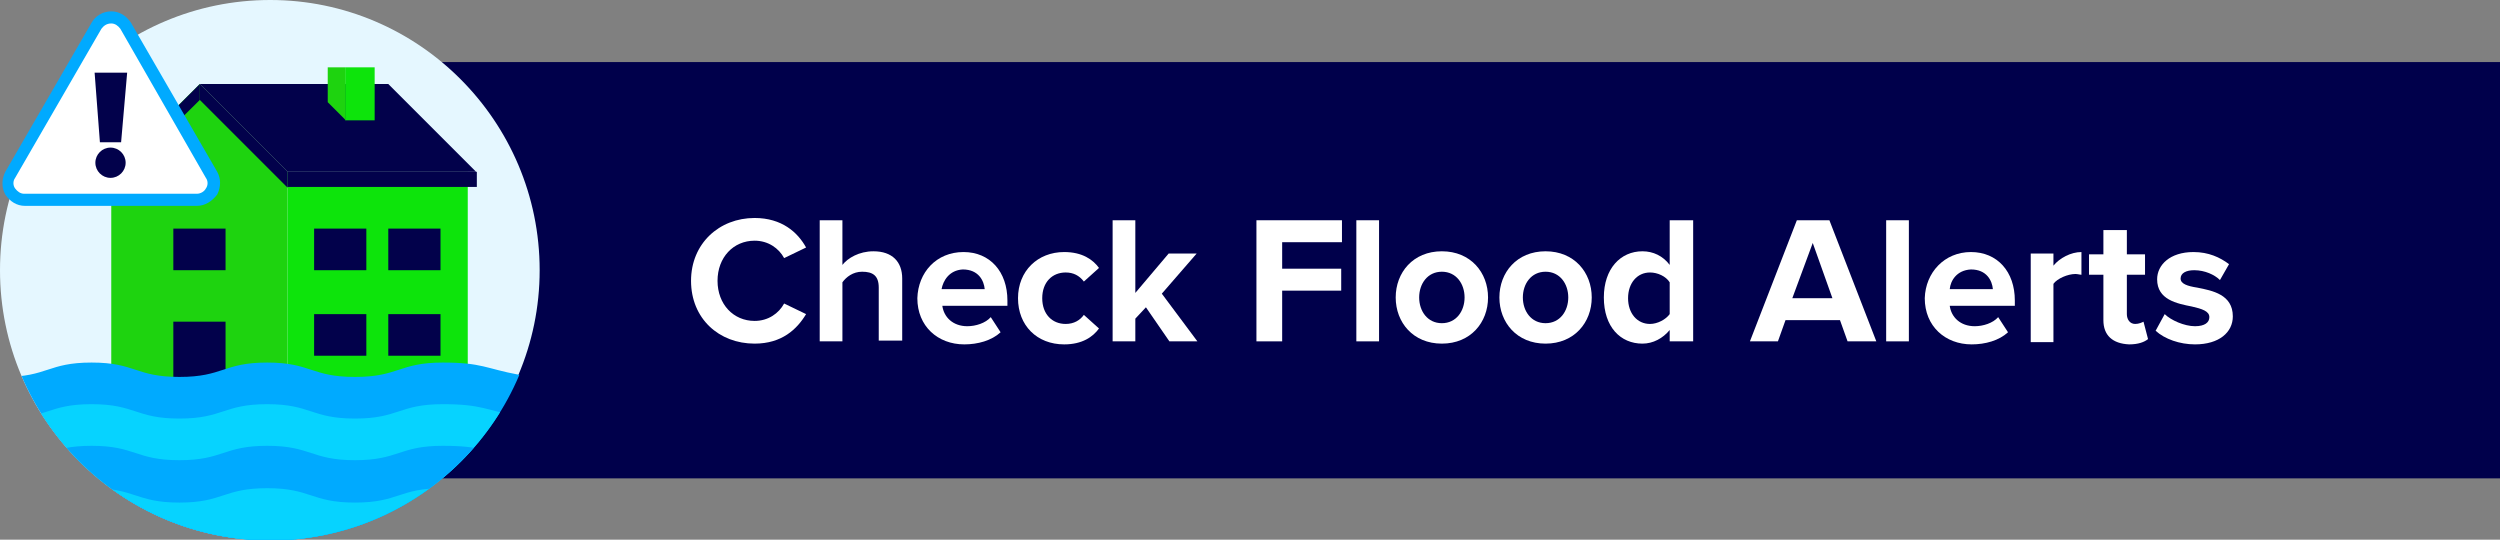 <?xml version="1.0" encoding="utf-8"?>
<!-- Generator: Adobe Illustrator 25.4.1, SVG Export Plug-In . SVG Version: 6.00 Build 0)  -->
<svg version="1.1" id="Layer_1" xmlns="http://www.w3.org/2000/svg" xmlns:xlink="http://www.w3.org/1999/xlink" x="0px" y="0px"
	 viewBox="0 0 330.3 71.3" style="enable-background:new 0 0 330.3 71.3;" xml:space="preserve">
<rect x="0" y="0" width="330.3" height="71.3" fill="#808080" stroke="none"/>
<style type="text/css">
	.st0{fill:#00004B;}
	.st1{fill:#FFFFFF;}
	.st2{clip-path:url(#SVGID_00000067928852976909126670000016810540619080511873_);fill:#E5F7FF;}
	.st3{clip-path:url(#SVGID_00000016769494340473616440000000640782402263124901_);fill:#1ED30F;}
	.st4{clip-path:url(#SVGID_00000016769494340473616440000000640782402263124901_);fill:#0DE40B;}
	.st5{clip-path:url(#SVGID_00000016769494340473616440000000640782402263124901_);fill:#02014B;}
	.st6{clip-path:url(#SVGID_00000016769494340473616440000000640782402263124901_);fill:#00AAFF;}
	.st7{clip-path:url(#SVGID_00000016769494340473616440000000640782402263124901_);fill:#06D3FF;}
	.st8{clip-path:url(#SVGID_00000102503463855941676390000010774916278596824228_);fill:#FFFFFF;}
	.st9{clip-path:url(#SVGID_00000102503463855941676390000010774916278596824228_);fill:#00AAFF;}
	.st10{clip-path:url(#SVGID_00000102503463855941676390000010774916278596824228_);fill:#02014B;}
</style>
<g>
	<rect x="36.3" y="8.2" class="st0" width="294" height="55"/>
	<g>
		<path class="st1" d="M91.3,37.1c0-4.9,3.7-8.3,8.4-8.3c3.6,0,5.7,1.9,6.8,3.9l-2.9,1.4c-0.7-1.3-2.1-2.3-3.9-2.3
			c-2.8,0-4.9,2.2-4.9,5.3s2.1,5.3,4.9,5.3c1.8,0,3.2-1,3.9-2.3l2.9,1.4c-1.2,2-3.2,3.9-6.8,3.9C95,45.4,91.3,42.1,91.3,37.1z"/>
		<path class="st1" d="M116.1,45.1v-7.1c0-1.6-0.8-2.1-2.2-2.1c-1.2,0-2.1,0.7-2.6,1.4v7.8h-3v-16h3v5.9c0.7-0.9,2.2-1.8,4.1-1.8
			c2.5,0,3.8,1.4,3.8,3.6v8.2H116.1z"/>
		<path class="st1" d="M127.3,33.3c3.5,0,5.8,2.6,5.8,6.4v0.7h-8.6c0.2,1.5,1.4,2.7,3.3,2.7c1.1,0,2.4-0.4,3.1-1.2l1.3,2
			c-1.2,1.1-3,1.6-4.8,1.6c-3.5,0-6.2-2.4-6.2-6.1C121.3,36,123.7,33.3,127.3,33.3z M124.4,38.2h5.7c-0.1-1.1-0.8-2.6-2.9-2.6
			C125.4,35.7,124.6,37.1,124.4,38.2z"/>
		<path class="st1" d="M140.6,33.3c2.4,0,3.8,1,4.6,2.1l-2,1.8c-0.6-0.8-1.4-1.2-2.4-1.2c-1.8,0-3.1,1.3-3.1,3.4s1.3,3.4,3.1,3.4
			c1.1,0,1.9-0.5,2.4-1.2l2,1.8c-0.8,1.1-2.2,2.1-4.6,2.1c-3.6,0-6.1-2.5-6.1-6.1C134.5,35.8,137.1,33.3,140.6,33.3z"/>
		<path class="st1" d="M154.5,45.1l-3.1-4.5l-1.4,1.5v3h-3v-16h3v9.6l4.4-5.2h3.7l-4.6,5.3l4.7,6.3H154.5z"/>
		<path class="st1" d="M166,45.1v-16h11.3v2.9h-7.9v3.5h7.8v2.9h-7.8v6.7H166z"/>
		<path class="st1" d="M179.2,45.1v-16h3v16H179.2z"/>
		<path class="st1" d="M184.4,39.3c0-3.3,2.3-6.1,6.1-6.1c3.8,0,6.1,2.8,6.1,6.1c0,3.3-2.3,6.1-6.1,6.1
			C186.7,45.4,184.4,42.6,184.4,39.3z M193.5,39.3c0-1.8-1.1-3.4-3-3.4s-3,1.6-3,3.4c0,1.8,1.1,3.4,3,3.4S193.5,41.1,193.5,39.3z"/>
		<path class="st1" d="M198.1,39.3c0-3.3,2.3-6.1,6.1-6.1c3.8,0,6.1,2.8,6.1,6.1c0,3.3-2.3,6.1-6.1,6.1
			C200.4,45.4,198.1,42.6,198.1,39.3z M207.2,39.3c0-1.8-1.1-3.4-3-3.4s-3,1.6-3,3.4c0,1.8,1.1,3.4,3,3.4S207.2,41.1,207.2,39.3z"/>
		<path class="st1" d="M220.6,45.1v-1.5c-0.9,1.1-2.2,1.8-3.6,1.8c-2.9,0-5.1-2.2-5.1-6.1c0-3.8,2.2-6.1,5.1-6.1
			c1.4,0,2.7,0.6,3.6,1.8v-5.9h3.1v16H220.6z M220.6,37.3c-0.5-0.8-1.6-1.3-2.6-1.3c-1.7,0-2.9,1.4-2.9,3.4c0,2,1.2,3.4,2.9,3.4
			c1,0,2.1-0.6,2.6-1.3V37.3z"/>
		<path class="st1" d="M244.1,45.1l-1-2.8h-7.2l-1,2.8h-3.7l6.2-16h4.3l6.2,16H244.1z M239.5,32.1l-2.7,7.3h5.3L239.5,32.1z"/>
		<path class="st1" d="M249.2,45.1v-16h3v16H249.2z"/>
		<path class="st1" d="M260.4,33.3c3.5,0,5.8,2.6,5.8,6.4v0.7h-8.6c0.2,1.5,1.4,2.7,3.3,2.7c1.1,0,2.4-0.4,3.1-1.2l1.3,2
			c-1.2,1.1-3,1.6-4.8,1.6c-3.5,0-6.2-2.4-6.2-6.1C254.4,36,256.9,33.3,260.4,33.3z M257.6,38.2h5.7c-0.1-1.1-0.8-2.6-2.9-2.6
			C258.5,35.7,257.7,37.1,257.6,38.2z"/>
		<path class="st1" d="M268.3,45.1V33.5h3v1.6c0.8-1,2.3-1.8,3.7-1.8v3c-0.2,0-0.5-0.1-0.8-0.1c-1,0-2.4,0.6-2.9,1.3v7.7H268.3z"/>
		<path class="st1" d="M277.9,42.3v-6H276v-2.7h1.9v-3.2h3.1v3.2h2.4v2.7H281v5.2c0,0.7,0.4,1.3,1.1,1.3c0.5,0,0.9-0.2,1.1-0.3
			l0.6,2.3c-0.5,0.4-1.3,0.7-2.5,0.7C279.1,45.4,277.9,44.3,277.9,42.3z"/>
		<path class="st1" d="M286,41.5c0.8,0.8,2.6,1.6,4,1.6c1.3,0,1.9-0.5,1.9-1.2c0-0.8-1-1.1-2.3-1.4c-2-0.4-4.6-0.9-4.6-3.6
			c0-1.9,1.7-3.6,4.8-3.6c2,0,3.5,0.7,4.7,1.6l-1.2,2.1c-0.7-0.7-2-1.3-3.4-1.3c-1.1,0-1.8,0.4-1.8,1.1c0,0.7,0.9,1,2.2,1.2
			c2,0.4,4.7,0.9,4.7,3.8c0,2.1-1.8,3.7-5,3.7c-2,0-4-0.7-5.2-1.8L286,41.5z"/>
	</g>
	<g>
		<defs>
			<rect id="SVGID_1_" y="0" width="71.3" height="71.3"/>
		</defs>
		<clipPath id="SVGID_00000123425053143199809620000008681449581571260566_">
			<use xlink:href="#SVGID_1_"  style="overflow:visible;"/>
		</clipPath>
		<path style="clip-path:url(#SVGID_00000123425053143199809620000008681449581571260566_);fill:#E5F7FF;" d="M71.3,35.7
			C71.3,16,55.3,0,35.7,0C16,0,0,16,0,35.7c0,19.7,16,35.7,35.7,35.7C55.3,71.3,71.3,55.3,71.3,35.7"/>
	</g>
	<g>
		<defs>
			<path id="SVGID_00000064325940170037519670000006520942633548371115_" d="M35.7,0C16,0,0,16,0,35.7c0,19.7,16,35.7,35.7,35.7
				c19.7,0,35.7-16,35.7-35.7C71.3,16,55.3,0,35.7,0z"/>
		</defs>
		<clipPath id="SVGID_00000001653174471449013470000016588396612699459505_">
			<use xlink:href="#SVGID_00000064325940170037519670000006520942633548371115_"  style="overflow:visible;"/>
		</clipPath>
		<polygon style="clip-path:url(#SVGID_00000001653174471449013470000016588396612699459505_);fill:#1ED30F;" points="14.7,22.7 
			26.4,11.1 38,22.7 38,55.1 14.7,55.1 		"/>
		
			<rect x="38" y="22.7" style="clip-path:url(#SVGID_00000001653174471449013470000016588396612699459505_);fill:#0DE40B;" width="23.8" height="32.4"/>
		
			<rect x="41.5" y="30.2" style="clip-path:url(#SVGID_00000001653174471449013470000016588396612699459505_);fill:#02014B;" width="6.9" height="5.5"/>
		
			<rect x="51.3" y="30.2" style="clip-path:url(#SVGID_00000001653174471449013470000016588396612699459505_);fill:#02014B;" width="6.9" height="5.5"/>
		
			<rect x="41.5" y="41.5" style="clip-path:url(#SVGID_00000001653174471449013470000016588396612699459505_);fill:#02014B;" width="6.9" height="5.5"/>
		
			<rect x="51.3" y="41.5" style="clip-path:url(#SVGID_00000001653174471449013470000016588396612699459505_);fill:#02014B;" width="6.9" height="5.5"/>
		
			<rect x="38" y="22.7" style="clip-path:url(#SVGID_00000001653174471449013470000016588396612699459505_);fill:#02014B;" width="25" height="2"/>
		<polygon style="clip-path:url(#SVGID_00000001653174471449013470000016588396612699459505_);fill:#02014B;" points="26.4,11.1 
			38,22.7 38,24.8 26.4,13.2 		"/>
		<polygon style="clip-path:url(#SVGID_00000001653174471449013470000016588396612699459505_);fill:#02014B;" points="26.4,11.1 
			13.7,23.8 13.7,25.8 26.4,13.2 		"/>
		<polygon style="clip-path:url(#SVGID_00000001653174471449013470000016588396612699459505_);fill:#02014B;" points="62.9,22.7 
			38,22.7 26.4,11.1 51.3,11.1 		"/>
		<polygon style="clip-path:url(#SVGID_00000001653174471449013470000016588396612699459505_);fill:#02014B;" points="13.1,26.2 
			14.2,26.2 14.2,22.9 		"/>
		
			<rect x="45.6" y="8.9" style="clip-path:url(#SVGID_00000001653174471449013470000016588396612699459505_);fill:#0DE40B;" width="3.9" height="7"/>
		<polygon style="clip-path:url(#SVGID_00000001653174471449013470000016588396612699459505_);fill:#1ED30F;" points="45.6,15.8 
			45.6,8.9 43.3,8.9 43.3,13.5 		"/>
		
			<rect x="22.9" y="42.5" style="clip-path:url(#SVGID_00000001653174471449013470000016588396612699459505_);fill:#02014B;" width="6.9" height="12.6"/>
		
			<rect x="22.9" y="30.2" style="clip-path:url(#SVGID_00000001653174471449013470000016588396612699459505_);fill:#02014B;" width="6.9" height="5.5"/>
		<path style="clip-path:url(#SVGID_00000001653174471449013470000016588396612699459505_);fill:#00AAFF;" d="M68.5,49.5
			c-4.3-0.8-4.8-1.6-10-1.6c-5.8,0-5.8,1.9-11.6,1.9c-5.8,0-5.8-1.9-11.6-1.9c-5.8,0-5.8,1.9-11.6,1.9s-5.8-1.9-11.6-1.9
			s-5.8,1.9-11.6,1.9c-5.2,0-5.9-2.2-10-2.1v37.9h78.1V49.5z"/>
		<path style="clip-path:url(#SVGID_00000001653174471449013470000016588396612699459505_);fill:#06D3FF;" d="M68.5,55
			c-4.3-0.8-4.8-1.6-10-1.6c-5.8,0-5.8,1.9-11.6,1.9c-5.8,0-5.8-1.9-11.6-1.9c-5.8,0-5.8,1.9-11.6,1.9s-5.8-1.9-11.6-1.9
			s-5.8,1.9-11.6,1.9c-5.2,0-5.9-2.2-10-2.1v37.9h78.1V55z"/>
		<path style="clip-path:url(#SVGID_00000001653174471449013470000016588396612699459505_);fill:#00AAFF;" d="M68.5,60.5
			c-4.3-0.8-4.8-1.6-10-1.6c-5.8,0-5.8,1.9-11.6,1.9c-5.8,0-5.8-1.9-11.6-1.9c-5.8,0-5.8,1.9-11.6,1.9s-5.8-1.9-11.6-1.9
			s-5.8,1.9-11.6,1.9c-5.2,0-5.9-2.2-10-2.1v37.9h78.1V60.5z"/>
		<path style="clip-path:url(#SVGID_00000001653174471449013470000016588396612699459505_);fill:#06D3FF;" d="M68.5,66.1
			c-4.3-0.8-4.8-1.6-10-1.6c-5.8,0-5.8,1.9-11.6,1.9c-5.8,0-5.8-1.9-11.6-1.9c-5.8,0-5.8,1.9-11.6,1.9s-5.8-1.9-11.6-1.9
			s-5.8,1.9-11.6,1.9c-5.2,0-5.9-2.2-10-2.1v37.9h78.1V66.1z"/>
	</g>
	<g>
		<defs>
			<rect id="SVGID_00000163772770733463975650000006955993305706997417_" y="0" width="71.3" height="71.3"/>
		</defs>
		<clipPath id="SVGID_00000164489057492658693550000006335878856993620650_">
			<use xlink:href="#SVGID_00000163772770733463975650000006955993305706997417_"  style="overflow:visible;"/>
		</clipPath>
		<path style="clip-path:url(#SVGID_00000164489057492658693550000006335878856993620650_);fill:#FFFFFF;" d="M12.8,3.2L1.2,23.3
			c-0.8,1.4,0.2,3.1,1.8,3.1h23.2c1.6,0,2.6-1.7,1.8-3.1L16.4,3.2C15.6,1.9,13.6,1.9,12.8,3.2"/>
		<path style="clip-path:url(#SVGID_00000164489057492658693550000006335878856993620650_);fill:#00AAFF;" d="M26,27.2H3.3
			c-1.1,0-2-0.6-2.6-1.5c-0.5-0.9-0.5-2,0-3L12.1,3c0.5-0.9,1.5-1.5,2.6-1.5s2,0.6,2.6,1.5l11.4,19.7c0.5,0.9,0.5,2,0,3
			C28,26.6,27.1,27.2,26,27.2 M13.4,3.8L2,23.5c-0.3,0.4-0.3,1,0,1.4c0.3,0.4,0.7,0.7,1.2,0.7H26c0.5,0,1-0.3,1.2-0.7
			c0.3-0.4,0.3-1,0-1.4L15.9,3.8c-0.3-0.4-0.7-0.7-1.2-0.7C14.1,3.1,13.7,3.4,13.4,3.8"/>
		<path style="clip-path:url(#SVGID_00000164489057492658693550000006335878856993620650_);fill:#02014B;" d="M14.6,19.5
			c-1.1,0-2,0.9-2,2s0.9,2,2,2c1.1,0,2-0.9,2-2S15.7,19.5,14.6,19.5"/>
		<polygon style="clip-path:url(#SVGID_00000164489057492658693550000006335878856993620650_);fill:#02014B;" points="16,18.8 
			16.8,9.6 12.5,9.6 13.2,18.8 		"/>
	</g>
</g>
</svg>
